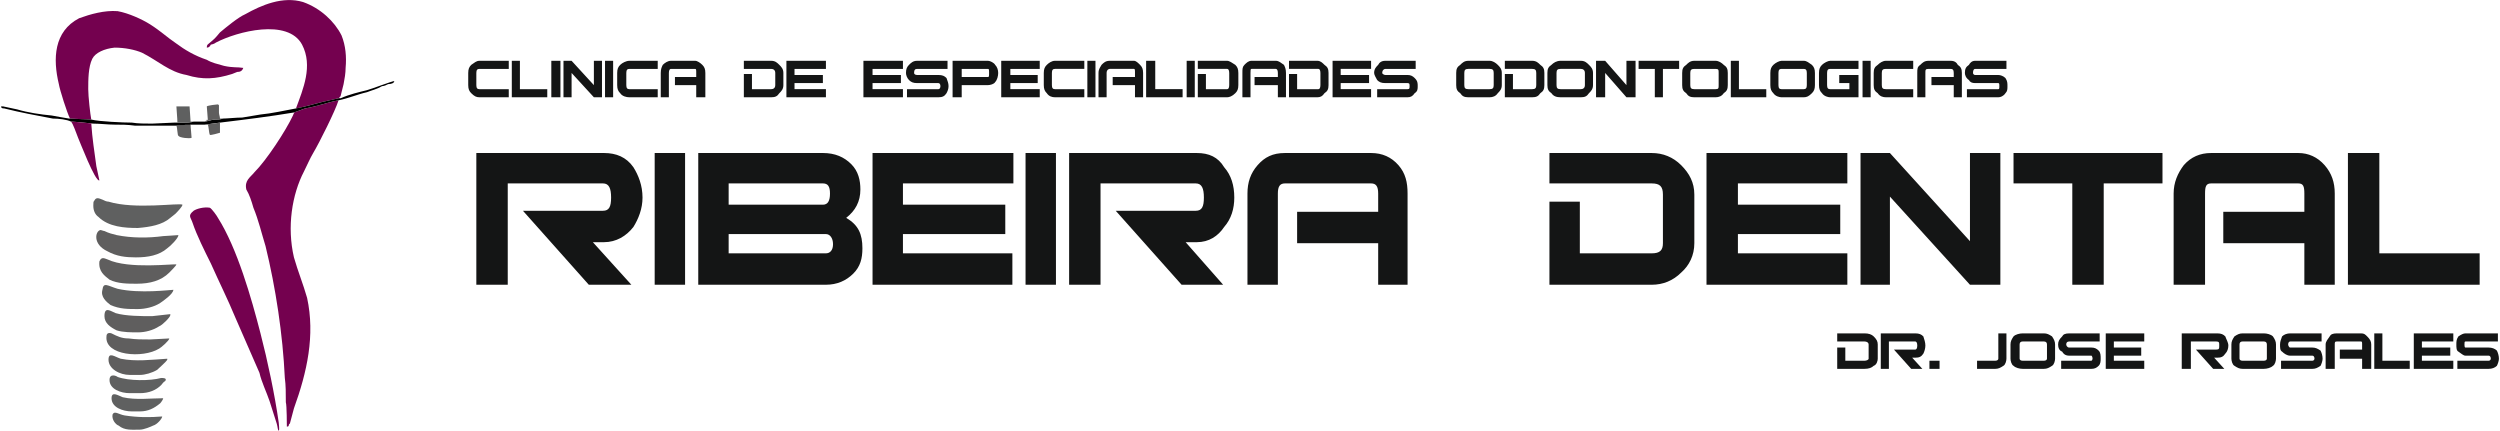 <?xml version="1.0" encoding="UTF-8"?>
<!DOCTYPE svg PUBLIC "-//W3C//DTD SVG 1.1//EN" "http://www.w3.org/Graphics/SVG/1.1/DTD/svg11.dtd">
<!-- Creator: CorelDRAW X8 -->
<svg xmlns="http://www.w3.org/2000/svg" xml:space="preserve" width="73.916mm" height="12.733mm" version="1.1" style="shape-rendering:geometricPrecision; text-rendering:geometricPrecision; image-rendering:optimizeQuality; fill-rule:evenodd; clip-rule:evenodd"
viewBox="0 0 2465 425"
 xmlns:xlink="http://www.w3.org/1999/xlink">
 <defs>
  <style type="text/css">
   <![CDATA[
    .fil4 {fill:black}
    .fil0 {fill:#141515}
    .fil3 {fill:#5F5E5E}
    .fil2 {fill:#5F6060}
    .fil1 {fill:#74014F}
   ]]>
  </style>
 </defs>
 <g id="Capa_x0020_1">
  <g id="_1604869452352">
   <path class="fil0" d="M622 281l-42 0 -65 -73 79 0c6,0 8,-4 8,-13 0,-9 -2,-14 -8,-14l-94 0 0 100 -31 0 0 -130 126 0c12,0 22,4 29,14 5,8 9,18 9,30 0,11 -4,21 -9,29 -7,9 -17,15 -29,15l-11 0 38 42 0 0zm53 0l-30 0 0 -130 30 0 0 130zm159 -66c12,7 16,16 16,30 0,10 -2,18 -9,25 -7,7 -16,11 -27,11l-126 0 0 -130 123 0c12,0 21,4 28,11 7,7 9,16 9,25 0,12 -5,21 -14,28l0 0zm-23 -13c5,0 7,-4 7,-11 0,-7 -2,-10 -7,-10l-93 0 0 21 93 0 0 0zm3 48c4,0 7,-3 7,-9 0,-6 -3,-10 -7,-10l-96 0 0 19 96 0 0 0 0 0zm185 -69l-109 0 0 21 101 0 0 29 -101 0 0 19 108 0 0 31 -138 0 0 -130 139 0 0 30 0 0zm42 100l-30 0 0 -130 30 0 0 130zm165 0l-41 0 -65 -73 79 0c6,0 8,-4 8,-13 0,-9 -2,-14 -8,-14l-94 0 0 100 -31 0 0 -130 126 0c12,0 21,4 27,14 7,8 10,18 10,30 0,11 -3,21 -10,29 -6,9 -15,15 -27,15l-11 0 37 42 0 0zm184 0l-31 0 0 -41 -80 0 0 -31 80 0 0 -18c0,-7 -2,-10 -7,-10l-85 0c-5,0 -7,3 -7,10l0 90 -30 0 0 -90c0,-11 3,-20 10,-28 7,-8 15,-12 27,-12l85 0c11,0 20,4 27,12 7,8 9,17 9,28l0 90 2 0 0 0zm281 -41c0,12 -5,22 -13,29 -8,8 -18,12 -29,12l-101 0 0 -82 30 0 0 51 71 0c8,0 11,-3 11,-10l0 -48c0,-8 -3,-11 -11,-11l-101 0 0 -30 101 0c11,0 21,4 29,12 8,8 13,17 13,29l0 48 0 0zm151 -59l-108 0 0 21 101 0 0 29 -101 0 0 19 108 0 0 31 -139 0 0 -130 139 0 0 30zm151 100l-30 0 -79 -87 0 87 -29 0 0 -130 29 0 79 87 0 -87 30 0 0 130zm160 -100l-58 0 0 100 -31 0 0 -100 -58 0 0 -30 147 0 0 30 0 0zm170 100l-30 0 0 -41 -80 0 0 -31 80 0 0 -18c0,-7 -1,-10 -6,-10l-86 0c-5,0 -6,3 -6,10l0 90 -31 0 0 -90c0,-11 4,-20 10,-28 7,-8 16,-12 27,-12l86 0c10,0 19,4 26,12 7,8 10,17 10,28l0 90 0 0zm143 0l-130 0 0 -130 31 0 0 99 99 0 0 31 0 0 0 0z"/>
   <path class="fil0" d="M501 96l-29 0c-3,0 -5,-1 -8,-4 -2,-2 -3,-4 -3,-8l0 -12c0,-4 1,-6 3,-8 3,-2 5,-4 8,-4l29 0 0 8 -29 0c-2,0 -3,1 -3,4l0 12c0,3 1,4 3,4l29 0 0 8zm38 0l-35 0 0 -36 8 0 0 28 27 0 0 8zm13 0l-9 0 0 -36 9 0 0 36zm41 0l-8 0 -22 -24 0 24 -8 0 0 -36 8 0 22 24 0 -24 8 0 0 36zm11 0l-8 0 0 -36 8 0 0 36zm44 0l-28 0c-3,0 -7,-1 -9,-4 -2,-2 -3,-4 -3,-8l0 -12c0,-4 1,-6 3,-8 2,-2 6,-4 9,-4l28 0 0 8 -28 0c-2,0 -3,1 -3,4l0 12c0,3 1,4 3,4l28 0 0 8zm46 0l-8 0 0 -12 -21 0 0 -8 21 0 0 -4c0,-3 0,-4 -1,-4l-24 0c-1,0 -2,1 -2,4l0 24 -8 0 0 -24c0,-4 1,-6 2,-8 2,-2 5,-4 8,-4l24 0c2,0 5,2 7,4 2,2 3,4 3,8l0 24 -1 0 0 0zm78 -12c0,4 -2,6 -4,8 -2,3 -4,4 -8,4l-27 0 0 -23 8 0 0 15 19 0c2,0 4,-1 4,-4l0 -12c0,-3 -2,-4 -4,-4l-27 0 0 -8 27 0c4,0 6,2 8,4 2,2 4,4 4,8l0 12 0 0 0 0zm42 -16l-31 0 0 6 28 0 0 8 -28 0 0 6 31 0 0 8 -39 0 0 -36 39 0 0 8zm76 0l-30 0 0 6 28 0 0 8 -28 0 0 6 30 0 0 8 -39 0 0 -36 39 0 0 8zm45 17c0,3 -1,5 -2,7 -2,3 -4,4 -8,4l-31 0 0 -8 31 0c1,0 2,-1 2,-3 0,-2 -1,-3 -2,-3l-21 0c-4,0 -6,-1 -8,-3 -2,-2 -3,-5 -3,-7 0,-4 1,-6 3,-8 2,-2 4,-4 8,-4l30 0 0 8 -30 0c-2,0 -3,1 -3,4 0,1 1,2 3,2l21 0c4,0 6,1 8,3 1,3 2,5 2,8l0 0zm49 -13c0,3 -1,7 -3,9 -1,2 -5,3 -7,3l-26 0 0 12 -9 0 0 -36 35 0c2,0 6,2 7,4 2,2 3,5 3,8l0 0 0 0zm-9 0c0,-3 0,-4 -1,-4l-26 0 0 8 26 0c1,0 1,-1 1,-4l0 0zm50 -4l-29 0 0 6 27 0 0 8 -27 0 0 6 29 0 0 8 -38 0 0 -36 38 0 0 8zm44 28l-29 0c-3,0 -6,-1 -8,-4 -2,-2 -3,-4 -3,-8l0 -12c0,-4 1,-6 3,-8 2,-2 5,-4 8,-4l29 0 0 8 -29 0c-2,0 -3,1 -3,4l0 12c0,3 1,4 3,4l29 0 0 8 0 0zm11 0l-8 0 0 -36 8 0 0 36zm47 0l-8 0 0 -12 -22 0 0 -8 22 0 0 -4c0,-3 0,-4 -1,-4l-24 0c-1,0 -3,1 -3,4l0 24 -8 0 0 -24c0,-4 2,-6 3,-8 2,-2 4,-4 8,-4l24 0c2,0 4,2 6,4 2,2 3,4 3,8l0 24 0 0 0 0zm39 0l-36 0 0 -36 9 0 0 28 27 0 0 8 0 0 0 0zm12 0l-8 0 0 -36 8 0 0 36zm43 -12c0,4 -1,6 -3,8 -3,3 -6,4 -8,4l-29 0 0 -23 8 0 0 15 21 0c1,0 2,-1 2,-4l0 -12c0,-3 -1,-4 -2,-4l-29 0 0 -8 29 0c2,0 5,2 8,4 2,2 3,4 3,8l0 12zm47 12l-8 0 0 -12 -23 0 0 -8 23 0 0 -4c0,-3 -1,-4 -2,-4l-24 0c-1,0 -1,1 -1,4l0 24 -8 0 0 -24c0,-4 0,-6 2,-8 2,-2 4,-4 7,-4l24 0c3,0 5,2 8,4 1,2 2,4 2,8l0 24 0 0 0 0zm42 -12c0,4 -1,6 -4,8 -2,3 -4,4 -7,4l-28 0 0 -23 8 0 0 15 21 0c1,0 2,-1 2,-4l0 -12c0,-3 -1,-4 -2,-4l-29 0 0 -8 28 0c3,0 5,2 7,4 3,2 4,4 4,8l0 12zm42 -16l-30 0 0 6 28 0 0 8 -28 0 0 6 30 0 0 8 -38 0 0 -36 38 0 0 8zm46 17c0,3 0,5 -3,7 -2,3 -4,4 -7,4l-30 0 0 -8 30 0c2,0 2,-1 2,-3 0,-2 0,-3 -2,-3l-22 0c-4,0 -6,-1 -8,-3 -1,-2 -3,-5 -3,-7 0,-4 2,-6 4,-8 1,-2 3,-4 7,-4l30 0 0 8 -30 0c-1,0 -3,1 -3,4 0,1 2,2 3,2l22 0c3,0 5,1 7,3 3,3 3,5 3,8l0 0zm83 -1c0,4 -2,6 -4,8 -2,3 -5,4 -8,4l-21 0c-4,0 -6,-1 -8,-4 -3,-2 -4,-4 -4,-8l0 -12c0,-4 1,-6 4,-8 2,-2 4,-4 8,-4l21 0c3,0 6,2 8,4 2,2 4,4 4,8l0 12zm-8 0l0 -12c0,-3 -1,-4 -4,-4l-21 0c-3,0 -4,1 -4,4l0 12c0,3 1,4 4,4l21 0c3,0 4,-1 4,-4l0 0zm50 0c0,4 -1,6 -4,8 -2,3 -4,4 -8,4l-27 0 0 -23 8 0 0 15 19 0c3,0 4,-1 4,-4l0 -12c0,-3 -1,-4 -4,-4l-27 0 0 -8 27 0c4,0 6,2 8,4 3,2 4,4 4,8l0 12 0 0 0 0zm48 0c0,4 -2,6 -4,8 -2,3 -4,4 -8,4l-20 0c-4,0 -7,-1 -9,-4 -3,-2 -4,-4 -4,-8l0 -12c0,-4 1,-6 4,-8 2,-2 5,-4 9,-4l20 0c4,0 6,2 8,4 2,2 4,4 4,8l0 12zm-8 0l0 -12c0,-3 -2,-4 -4,-4l-20 0c-3,0 -4,1 -4,4l0 12c0,3 1,4 4,4l20 0c2,0 4,-1 4,-4l0 0zm50 12l-9 0 -21 -24 0 24 -9 0 0 -36 9 0 21 24 0 -24 9 0 0 36zm43 -28l-16 0 0 28 -8 0 0 -28 -16 0 0 -8 40 0 0 8 0 0 0 0zm48 16c0,4 -1,6 -4,8 -2,3 -5,4 -8,4l-21 0c-4,0 -6,-1 -8,-4 -3,-2 -4,-4 -4,-8l0 -12c0,-4 1,-6 4,-8 2,-2 4,-4 8,-4l21 0c3,0 6,2 8,4 3,2 4,4 4,8l0 12zm-9 0l0 -12c0,-3 0,-4 -3,-4l-21 0c-3,0 -4,1 -4,4l0 12c0,3 1,4 4,4l21 0c3,0 3,-1 3,-4l0 0zm47 12l-35 0 0 -36 8 0 0 28 27 0 0 8zm48 -12c0,4 -1,6 -3,8 -3,3 -5,4 -8,4l-22 0c-2,0 -6,-1 -8,-4 -2,-2 -3,-4 -3,-8l0 -12c0,-4 1,-6 3,-8 2,-2 6,-4 8,-4l22 0c3,0 5,2 8,4 2,2 3,4 3,8l0 12zm-8 0l0 -12c0,-3 -1,-4 -3,-4l-22 0c-2,0 -3,1 -3,4l0 12c0,3 1,4 3,4l22 0c2,0 3,-1 3,-4l0 0zm51 12l-28 0c-2,0 -6,-1 -8,-4 -2,-2 -3,-4 -3,-8l0 -12c0,-4 1,-6 3,-8 2,-2 6,-4 8,-4l28 0 0 8 -28 0c-2,0 -3,1 -3,4l0 12c0,3 1,4 3,4l19 0 0 -6 -10 0 0 -8 19 0 0 22 0 0zm12 0l-8 0 0 -36 8 0 0 36zm42 0l-27 0c-3,0 -6,-1 -8,-4 -3,-2 -4,-4 -4,-8l0 -12c0,-4 1,-6 4,-8 2,-2 5,-4 8,-4l27 0 0 8 -27 0c-3,0 -4,1 -4,4l0 12c0,3 1,4 4,4l27 0 0 8zm48 0l-8 0 0 -12 -22 0 0 -8 22 0 0 -4c0,-3 -1,-4 -3,-4l-22 0c-3,0 -3,1 -3,4l0 24 -8 0 0 -24c0,-4 0,-6 3,-8 2,-2 4,-4 8,-4l22 0c4,0 6,2 7,4 3,2 4,4 4,8l0 24 0 0zm45 -11c0,3 0,5 -2,7 -2,3 -5,4 -7,4l-31 0 0 -8 31 0c1,0 1,-1 1,-3 0,-2 0,-3 -1,-3l-23 0c-3,0 -5,-1 -6,-3 -3,-2 -4,-5 -4,-7 0,-4 1,-6 4,-8 1,-2 3,-4 6,-4l31 0 0 8 -31 0c-1,0 -2,1 -2,4 0,1 1,2 2,2l23 0c2,0 5,1 7,3 2,3 2,5 2,8l0 0z"/>
   <path class="fil0" d="M1852 354c0,2 -1,6 -4,7 -2,2 -5,3 -9,3l-27 0 0 -21 8 0 0 13 19 0c2,0 4,-1 4,-2l0 -14c0,-2 -2,-3 -4,-3l-27 0 0 -8 27 0c4,0 7,1 9,3 3,3 4,5 4,8l0 14 0 0zm44 10l-11 0 -17 -19 21 0c1,0 2,-1 2,-4 0,-3 -1,-4 -2,-4l-26 0 0 27 -8 0 0 -35 34 0c4,0 6,1 8,3 1,3 2,6 2,9 0,3 -1,6 -2,8 -2,3 -4,4 -8,4l-3 0 10 11 0 0zm17 0l-10 0 0 -8 10 0 0 8zm66 -10c0,2 -1,6 -3,7 -3,2 -5,3 -8,3l-18 0 0 -8 18 0c2,0 3,-1 3,-2l0 -25 8 0 0 25zm48 0c0,2 -1,6 -3,7 -3,2 -5,3 -8,3l-21 0c-3,0 -7,-1 -9,-3 -2,-1 -3,-5 -3,-7l0 -14c0,-3 1,-5 3,-8 2,-2 6,-3 9,-3l21 0c3,0 5,1 8,3 2,3 3,5 3,8l0 14zm-8 0l0 -14c0,-2 -1,-3 -3,-3l-21 0c-2,0 -3,1 -3,3l0 14c0,1 1,2 3,2l21 0c2,0 3,-1 3,-2l0 0zm53 0c0,2 0,5 -2,7 -2,2 -4,3 -7,3l-30 0 0 -8 30 0c0,0 1,-1 1,-2 0,-2 -1,-3 -1,-3l-22 0c-4,0 -6,-2 -7,-4 -3,-1 -4,-4 -4,-7 0,-3 1,-5 4,-8 1,-2 3,-3 7,-3l30 0 0 8 -30 0c-2,0 -3,1 -3,3 0,1 1,3 3,3l22 0c3,0 5,1 7,3 2,2 2,5 2,8l0 0zm43 -17l-30 0 0 6 27 0 0 8 -27 0 0 5 30 0 0 8 -38 0 0 -35 38 0 0 8zm79 27l-11 0 -17 -19 20 0c3,0 3,-1 3,-4 0,-3 0,-4 -3,-4l-25 0 0 27 -9 0 0 -35 35 0c4,0 6,1 8,3 1,3 3,6 3,9 0,3 -1,6 -3,8 -2,3 -4,4 -8,4l-3 0 10 11 0 0zm51 -10c0,2 -1,6 -3,7 -2,2 -6,3 -9,3l-21 0c-3,0 -5,-1 -8,-3 -2,-1 -3,-5 -3,-7l0 -14c0,-3 1,-5 3,-8 3,-2 5,-3 8,-3l21 0c3,0 7,1 9,3 2,3 3,5 3,8l0 14zm-9 0l0 -14c0,-2 -1,-3 -3,-3l-21 0c-2,0 -3,1 -3,3l0 14c0,1 1,2 3,2l21 0c2,0 3,-1 3,-2l0 0zm55 0c0,2 -1,5 -2,7 -3,2 -5,3 -8,3l-31 0 0 -8 31 0c1,0 2,-1 2,-2 0,-2 -1,-3 -2,-3l-22 0c-3,0 -6,-2 -8,-4 -2,-1 -2,-4 -2,-7 0,-3 1,-5 2,-8 2,-2 5,-3 8,-3l31 0 0 8 -31 0c-1,0 -2,1 -2,3 0,1 1,3 2,3l22 0c3,0 5,1 8,3 1,2 2,5 2,8l0 0zm48 10l-9 0 0 -10 -22 0 0 -9 22 0 0 -5c0,-2 0,-3 -1,-3l-24 0c-2,0 -2,1 -2,3l0 24 -9 0 0 -24c0,-3 2,-5 4,-8 1,-2 3,-3 7,-3l24 0c3,0 4,1 6,3 3,3 4,5 4,8l0 24 0 0 0 0 0 0zm38 0l-35 0 0 -35 8 0 0 27 27 0 0 8 0 0zm43 -27l-31 0 0 6 28 0 0 8 -28 0 0 5 31 0 0 8 -39 0 0 -35 39 0 0 8zm45 17c0,2 -1,5 -2,7 -2,2 -5,3 -8,3l-31 0 0 -8 31 0c1,0 2,-1 2,-2 0,-2 -1,-3 -2,-3l-23 0c-2,0 -4,-2 -7,-4 -2,-1 -2,-4 -2,-7 0,-3 0,-5 2,-8 3,-2 5,-3 7,-3l32 0 0 8 -32 0c-1,0 -1,1 -1,3 0,1 0,3 1,3l23 0c3,0 6,1 8,3 1,2 2,5 2,8l0 0z"/>
   <path class="fil1" d="M289 111c1,0 0,0 -1,3 -7,15 -26,44 -38,56 -4,5 -10,8 -8,17 3,5 5,11 7,18 5,12 8,25 12,38 10,41 17,87 19,130 1,7 1,15 1,24 1,3 1,23 1,24 3,0 1,-2 3,-3l4 -15c13,-36 21,-72 13,-109 -4,-14 -9,-26 -13,-40 -7,-30 -2,-62 10,-85 3,-6 6,-13 9,-18 6,-10 22,-42 25,-52 -11,2 -21,6 -33,8l-11 4 0 0z"/>
   <path class="fil1" d="M67 117l22 1c-1,-5 -3,-23 -3,-30 0,-9 0,-22 4,-30 3,-6 12,-10 22,-11 10,0 20,2 27,5 16,8 27,19 44,22 16,5 29,4 45,-1 2,-1 3,-1 5,-2 3,0 5,-1 6,-4 -6,-1 -10,0 -19,-2 -7,-2 -12,-3 -17,-6 -12,-4 -22,-10 -30,-16 -9,-6 -15,-12 -26,-19 -8,-5 -21,-11 -32,-13 -13,-1 -27,3 -38,7 -25,13 -26,40 -20,65 1,6 8,28 11,34l-1 0 0 0 0 0z"/>
   <path class="fil1" d="M291 107c11,-2 23,-6 33,-8l9 -2 2 0 0 0c-2,-1 -2,0 0,-2l3 -12c1,-5 2,-11 2,-16 1,-11 0,-22 -4,-32 -7,-14 -21,-27 -38,-33 -20,-6 -41,3 -57,12 -7,3 -19,13 -25,18 -5,6 -5,6 -11,11 -1,1 -2,1 -2,4 2,0 3,-1 4,-3 1,0 4,-1 5,-2 21,-11 71,-24 85,2 11,21 1,44 -6,63l0 0 0 0z"/>
   <path class="fil1" d="M274 425c1,-1 0,-6 0,-8 -4,-28 -11,-61 -18,-88 -9,-35 -23,-84 -42,-114 -1,-2 -6,-9 -8,-10 -6,-1 -13,1 -16,3 -6,5 -3,6 -1,12 4,12 12,28 18,40 8,18 17,36 24,53 8,18 16,37 24,55 2,9 7,19 10,28l7 22c1,3 1,7 2,7l0 0 0 0z"/>
   <path class="fil2" d="M91 203c0,5 2,9 5,11 10,10 26,11 39,11 12,-1 24,-3 32,-10l5 -4c1,-1 7,-7 7,-9 -3,-2 -47,5 -73,-3 -2,0 -4,-1 -6,-2 -3,-1 -6,-3 -8,1 -1,1 -1,2 -1,5l0 0 0 0z"/>
   <path class="fil3" d="M133 254c12,0 23,-2 31,-9 3,-2 11,-10 11,-13 -2,0 -12,1 -15,1 -15,2 -31,2 -46,-1 -4,-1 -8,-2 -12,-4 -1,0 -3,-1 -4,-1 -5,1 -8,14 7,21 9,5 18,6 28,6l0 0 0 0z"/>
   <path class="fil3" d="M134 280c13,0 24,-3 32,-11 1,-1 7,-7 7,-8 -2,-1 -47,5 -68,-5 -3,-1 -6,-3 -8,2 -1,10 5,14 10,18 8,4 18,4 27,4l0 0z"/>
   <path class="fil2" d="M135 305c7,0 16,-2 22,-6 3,-2 13,-9 13,-13 -3,0 -33,4 -55,-1 -10,-3 -14,-7 -15,1 -2,7 4,12 8,15 9,4 17,4 27,4l0 0z"/>
   <path class="fil4" d="M335 97l0 0 -2 0 -9 2c-10,2 -22,6 -33,8 -11,2 -24,5 -35,6 -6,1 -12,2 -18,3 -6,0 -15,1 -19,1 -2,1 -7,1 -8,1 -3,0 -8,2 -10,2l-11 0c-2,1 -9,1 -10,1l-9 0 -22 1c-7,0 -14,0 -20,-1 -8,0 -32,-1 -40,-3l-22 -1c-6,-1 -12,-2 -17,-3 -11,-1 -24,-3 -34,-6l-14 -3c-2,0 -2,0 -2,0 0,2 2,2 3,2 16,4 32,7 48,10 6,0 14,1 18,3 3,0 22,2 22,2 7,0 14,1 21,1 6,0 13,0 20,1 14,0 28,0 41,0 3,0 7,0 9,0 2,0 4,0 5,-1 1,0 2,0 4,0l10 0 15 -2c25,-3 49,-6 73,-10l11 -4c12,-2 22,-6 33,-8 10,-2 19,-6 28,-8 5,-2 10,-3 15,-6 2,0 4,-1 6,-2 3,0 6,-1 6,-3 -2,0 -23,8 -27,9 -8,2 -17,4 -26,8l0 0 0 0z"/>
   <path class="fil3" d="M102 312c0,7 6,11 12,14 6,2 15,2 21,2 7,0 15,-2 21,-6 3,-1 11,-9 11,-11l0 -1 0 0 -18 2c-10,0 -26,0 -36,-3 -5,-2 -11,-7 -11,3l0 0 0 0z"/>
   <path class="fil3" d="M147 335c-8,0 -14,0 -21,-1 -7,0 -11,-2 -17,-5 -3,-1 -5,0 -5,3 -2,19 36,22 52,12 2,-1 10,-8 10,-10l-19 1 0 0z"/>
   <path class="fil3" d="M137 370c5,0 12,-2 17,-5 2,-2 9,-8 10,-10 0,-1 0,-1 0,-1 -16,1 -31,3 -46,0 -6,-2 -12,-7 -12,1 0,9 11,15 21,15l10 0 0 0z"/>
   <path class="fil1" d="M91 122c0,0 -19,-2 -22,-2 2,2 5,11 7,16 1,2 17,44 21,42l0 0 -3 -14c-2,-15 -4,-27 -5,-42l2 0 0 0z"/>
   <path class="fil2" d="M137 388c9,0 16,-3 21,-8 1,-1 2,-3 4,-4 2,-3 -2,-3 -4,-3 -11,3 -32,3 -43,-1 -1,-1 -8,-4 -8,3 0,9 11,13 20,13l10 0 0 0z"/>
   <path class="fil2" d="M137 406c8,0 14,-3 20,-8 1,-1 3,-4 3,-5 -12,0 -27,2 -40,-1 -5,-2 -11,-6 -11,1 0,9 11,13 20,13l8 0 0 0z"/>
   <path class="fil2" d="M137 424c4,0 11,-3 13,-4 4,-1 9,-7 9,-9 -12,1 -24,1 -37,-1 -6,-1 -10,-5 -12,-1 -1,5 3,10 6,11 6,5 13,4 21,4l0 0 0 0z"/>
   <path class="fil2" d="M171 121l9 0c1,0 8,0 10,-1l-3 0 -1 -15c-3,0 -11,0 -13,0 0,2 1,12 1,16 -1,0 -2,0 -3,0l0 0 0 0z"/>
   <path class="fil3" d="M201 120c2,0 7,-2 10,-2 1,0 6,0 8,-1l-3 0c0,-2 -1,-4 -1,-6 0,-2 0,-4 0,-5 0,0 0,-1 0,-1 0,-2 0,-1 -1,-2 -1,0 -10,1 -11,2l1 13c0,0 0,0 0,0 0,2 0,0 -1,0 0,2 0,0 -2,2l0 0z"/>
   <path class="fil3" d="M173 124c1,2 1,10 2,10 1,2 11,3 13,2 0,-2 -1,-10 -1,-13 1,0 3,0 4,0 -2,0 -3,0 -4,0 -1,0 -3,0 -5,0 -2,1 -6,1 -9,1l0 0 0 0z"/>
   <path class="fil3" d="M201 123l3 0c1,2 1,8 2,10 0,1 10,-2 10,-2l0 -10 -15 2 0 0z"/>
  </g>
 </g>
</svg>
